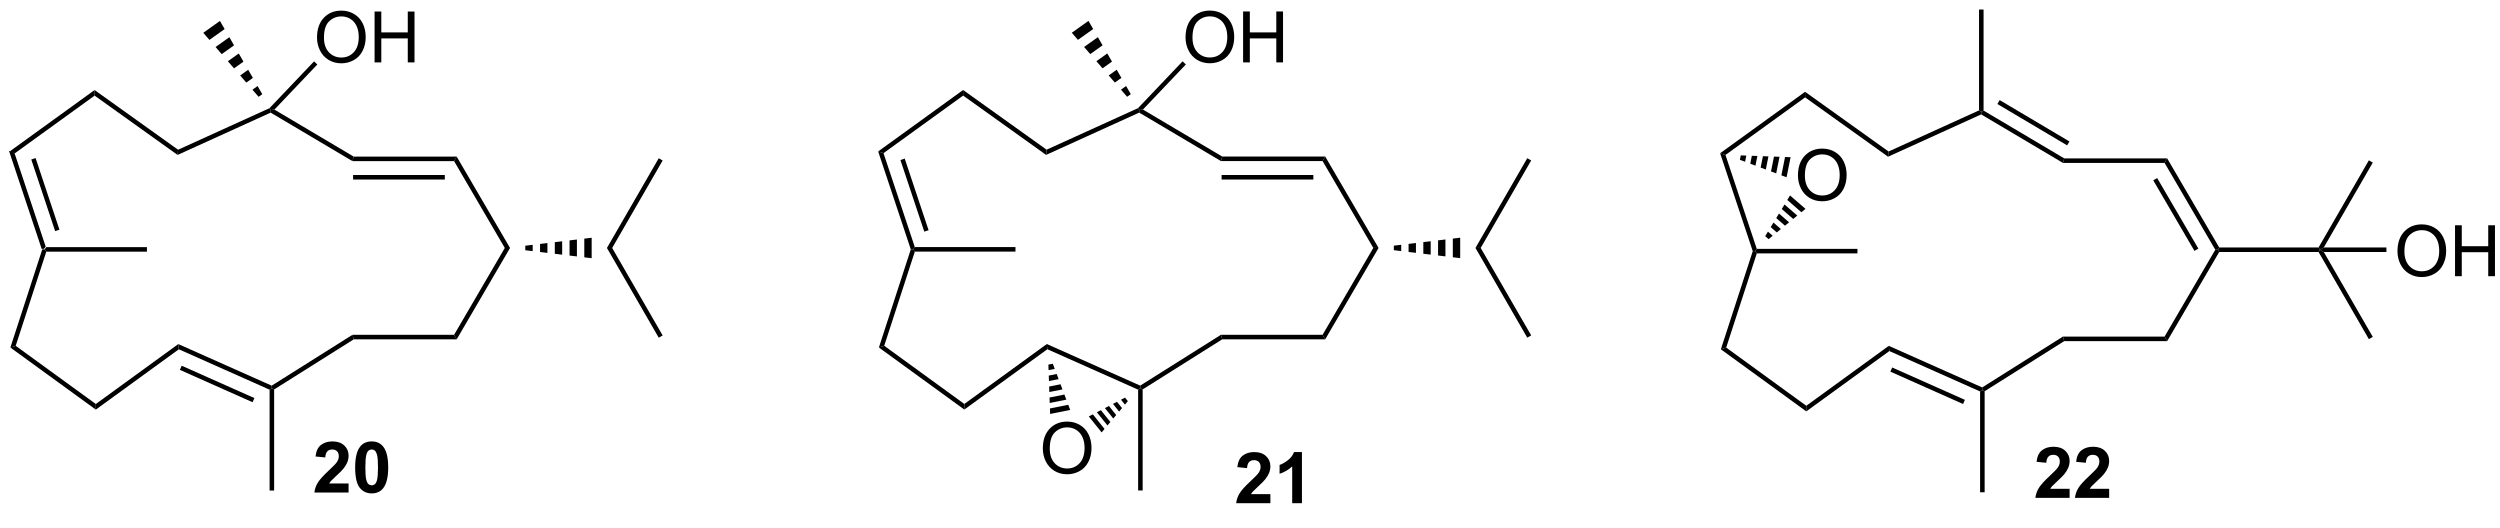 <?xml version="1.0" encoding="UTF-8"?>
<!DOCTYPE svg PUBLIC '-//W3C//DTD SVG 1.0//EN'
          'http://www.w3.org/TR/2001/REC-SVG-20010904/DTD/svg10.dtd'>
<svg stroke-dasharray="none" shape-rendering="auto" xmlns="http://www.w3.org/2000/svg" font-family="'Dialog'" text-rendering="auto" width="90" fill-opacity="1" color-interpolation="auto" color-rendering="auto" preserveAspectRatio="xMidYMid meet" font-size="12px" viewBox="0 0 90 19" fill="black" xmlns:xlink="http://www.w3.org/1999/xlink" stroke="black" image-rendering="auto" stroke-miterlimit="10" stroke-linecap="square" stroke-linejoin="miter" font-style="normal" stroke-width="1" height="19" stroke-dashoffset="0" font-weight="normal" stroke-opacity="1"
><!--Generated by the Batik Graphics2D SVG Generator--><defs id="genericDefs"
  /><g
  ><defs id="defs1"
    ><clipPath clipPathUnits="userSpaceOnUse" id="clipPath1"
      ><path d="M0.633 1.479 L290.231 1.479 L290.231 60.6 L0.633 60.6 L0.633 1.479 Z"
      /></clipPath
      ><clipPath clipPathUnits="userSpaceOnUse" id="clipPath2"
      ><path d="M106.06 97.615 L106.06 155.092 L387.606 155.092 L387.606 97.615 Z"
      /></clipPath
    ></defs
    ><g transform="scale(0.311,0.311) translate(-0.633,-1.479) matrix(1.029,0,0,1.029,-108.461,-98.928)"
    ><path d="M107.032 114.553 L107.635 114.747 L111.157 125.313 L110.973 125.569 L110.705 125.57 ZM109.538 115.519 L112.224 123.578 L112.708 123.416 L110.022 115.357 Z" stroke="none" clip-path="url(#clipPath2)"
    /></g
    ><g transform="matrix(0.32,0,0,0.32,-33.904,-31.204)"
    ><path d="M111.159 125.824 L110.973 125.569 L111.157 125.313 L122.482 125.313 L122.482 125.824 Z" stroke="none" clip-path="url(#clipPath2)"
    /></g
    ><g transform="matrix(0.32,0,0,0.32,-33.904,-31.204)"
    ><path d="M125.984 114.357 L125.927 114.943 L116.594 108.27 L116.592 107.642 Z" stroke="none" clip-path="url(#clipPath2)"
    /></g
    ><g transform="matrix(0.32,0,0,0.32,-33.904,-31.204)"
    ><path d="M116.592 107.642 L116.594 108.27 L107.635 114.747 L107.032 114.553 Z" stroke="none" clip-path="url(#clipPath2)"
    /></g
    ><g transform="matrix(0.32,0,0,0.32,-33.904,-31.204)"
    ><path d="M110.705 125.57 L110.973 125.569 L111.159 125.824 L107.717 136.416 L107.117 136.611 Z" stroke="none" clip-path="url(#clipPath2)"
    /></g
    ><g transform="matrix(0.32,0,0,0.32,-33.904,-31.204)"
    ><path d="M107.117 136.611 L107.717 136.416 L116.728 142.963 L116.728 143.594 Z" stroke="none" clip-path="url(#clipPath2)"
    /></g
    ><g transform="matrix(0.32,0,0,0.32,-33.904,-31.204)"
    ><path d="M116.728 143.594 L116.728 142.963 L126.007 136.221 L126.069 136.807 Z" stroke="none" clip-path="url(#clipPath2)"
    /></g
    ><g transform="matrix(0.32,0,0,0.32,-33.904,-31.204)"
    ><path d="M126.069 136.807 L126.007 136.221 L136.514 140.899 L136.535 141.187 L136.28 141.353 ZM126.184 139.122 L134.363 142.763 L134.571 142.297 L126.392 138.656 Z" stroke="none" clip-path="url(#clipPath2)"
    /></g
    ><g transform="matrix(0.32,0,0,0.32,-33.904,-31.204)"
    ><path d="M136.28 141.353 L136.535 141.187 L136.79 141.328 L136.79 152.696 L136.28 152.696 Z" stroke="none" clip-path="url(#clipPath2)"
    /></g
    ><g transform="matrix(0.32,0,0,0.32,-33.904,-31.204)"
    ><path d="M125.927 114.943 L125.984 114.357 L136.265 109.685 L136.416 109.897 L136.4 110.184 Z" stroke="none" clip-path="url(#clipPath2)"
    /></g
    ><g transform="matrix(0.32,0,0,0.32,-33.904,-31.204)"
    ><path d="M145.746 135.689 L145.599 135.178 L157.034 135.178 L157.327 135.689 Z" stroke="none" clip-path="url(#clipPath2)"
    /></g
    ><g transform="matrix(0.32,0,0,0.32,-33.904,-31.204)"
    ><path d="M157.327 135.689 L157.034 135.178 L162.739 125.409 L163.33 125.409 Z" stroke="none" clip-path="url(#clipPath2)"
    /></g
    ><g transform="matrix(0.32,0,0,0.32,-33.904,-31.204)"
    ><path d="M163.33 125.409 L162.739 125.409 L157.034 115.64 L157.327 115.13 Z" stroke="none" clip-path="url(#clipPath2)"
    /></g
    ><g transform="matrix(0.32,0,0,0.32,-33.904,-31.204)"
    ><path d="M157.327 115.13 L157.034 115.64 L145.602 115.64 L145.742 115.13 ZM155.992 117.202 L145.672 117.202 L145.672 117.712 L155.992 117.712 Z" stroke="none" clip-path="url(#clipPath2)"
    /></g
    ><g transform="matrix(0.32,0,0,0.32,-33.904,-31.204)"
    ><path d="M136.79 141.328 L136.535 141.187 L136.514 140.899 L145.599 135.178 L145.746 135.689 Z" stroke="none" clip-path="url(#clipPath2)"
    /></g
    ><g transform="matrix(0.32,0,0,0.32,-33.904,-31.204)"
    ><path d="M136.4 110.184 L136.416 109.897 L136.822 109.841 L145.742 115.13 L145.602 115.64 Z" stroke="none" clip-path="url(#clipPath2)"
    /></g
    ><g transform="matrix(0.32,0,0,0.32,-33.904,-31.204)"
    ><path d="M165.047 125.154 L165.876 125.055 L165.876 125.764 L165.047 125.665 ZM166.706 124.955 L167.535 124.856 L167.535 125.963 L166.706 125.864 ZM168.365 124.756 L169.194 124.657 L169.194 126.162 L168.365 126.063 ZM170.024 124.557 L170.853 124.458 L170.853 126.361 L170.024 126.262 ZM171.683 124.358 L172.512 124.258 L172.512 126.56 L171.683 126.461 Z" stroke="none" clip-path="url(#clipPath2)"
    /></g
    ><g transform="matrix(0.32,0,0,0.32,-33.904,-31.204)"
    ><path d="M174.23 125.409 L174.819 125.409 L180.5 135.249 L180.058 135.504 Z" stroke="none" clip-path="url(#clipPath2)"
    /></g
    ><g transform="matrix(0.32,0,0,0.32,-33.904,-31.204)"
    ><path d="M180.058 115.315 L180.5 115.57 L174.819 125.409 L174.23 125.409 Z" stroke="none" clip-path="url(#clipPath2)"
    /></g
    ><g transform="matrix(0.32,0,0,0.32,-33.904,-31.204)"
    ><path d="M141.614 101.747 Q141.614 100.32 142.38 99.515 Q143.146 98.708 144.357 98.708 Q145.148 98.708 145.784 99.088 Q146.422 99.466 146.755 100.143 Q147.091 100.82 147.091 101.679 Q147.091 102.552 146.739 103.239 Q146.388 103.927 145.742 104.281 Q145.099 104.635 144.351 104.635 Q143.544 104.635 142.906 104.244 Q142.271 103.851 141.942 103.177 Q141.614 102.499 141.614 101.747 ZM142.396 101.757 Q142.396 102.794 142.95 103.39 Q143.508 103.984 144.349 103.984 Q145.203 103.984 145.755 103.382 Q146.31 102.781 146.31 101.677 Q146.31 100.976 146.073 100.455 Q145.836 99.934 145.38 99.648 Q144.927 99.359 144.359 99.359 Q143.554 99.359 142.974 99.914 Q142.396 100.466 142.396 101.757 ZM148.09 104.536 L148.09 98.809 L148.847 98.809 L148.847 101.161 L151.824 101.161 L151.824 98.809 L152.582 98.809 L152.582 104.536 L151.824 104.536 L151.824 101.835 L148.847 101.835 L148.847 104.536 L148.09 104.536 Z" stroke="none" clip-path="url(#clipPath2)"
    /></g
    ><g transform="matrix(0.32,0,0,0.32,-33.904,-31.204)"
    ><path d="M136.822 109.841 L136.416 109.897 L136.265 109.685 L141.282 104.416 L141.651 104.767 Z" stroke="none" clip-path="url(#clipPath2)"
    /></g
    ><g transform="matrix(0.32,0,0,0.32,-33.904,-31.204)"
    ><path d="M135.042 108.405 L134.35 107.604 L134.928 107.193 L135.457 108.109 ZM133.659 106.804 L132.967 106.004 L133.87 105.362 L134.399 106.278 ZM132.276 105.203 L131.584 104.403 L132.811 103.53 L133.34 104.446 ZM130.893 103.602 L130.201 102.802 L131.753 101.698 L132.282 102.614 ZM129.51 102.001 L128.819 101.201 L130.694 99.867 L131.223 100.783 Z" stroke="none" clip-path="url(#clipPath2)"
    /></g
    ><g transform="matrix(0.32,0,0,0.32,-33.904,-31.204)"
    ><path d="M204.742 114.548 L205.344 114.742 L208.866 125.309 L208.682 125.564 L208.414 125.565 ZM207.247 115.514 L209.933 123.573 L210.417 123.411 L207.731 115.352 Z" stroke="none" clip-path="url(#clipPath2)"
    /></g
    ><g transform="matrix(0.32,0,0,0.32,-33.904,-31.204)"
    ><path d="M208.868 125.819 L208.682 125.564 L208.866 125.309 L220.191 125.309 L220.191 125.819 Z" stroke="none" clip-path="url(#clipPath2)"
    /></g
    ><g transform="matrix(0.32,0,0,0.32,-33.904,-31.204)"
    ><path d="M223.693 114.352 L223.636 114.939 L214.303 108.266 L214.301 107.637 Z" stroke="none" clip-path="url(#clipPath2)"
    /></g
    ><g transform="matrix(0.32,0,0,0.32,-33.904,-31.204)"
    ><path d="M214.301 107.637 L214.303 108.266 L205.344 114.742 L204.742 114.548 Z" stroke="none" clip-path="url(#clipPath2)"
    /></g
    ><g transform="matrix(0.32,0,0,0.32,-33.904,-31.204)"
    ><path d="M208.414 125.565 L208.682 125.564 L208.868 125.819 L205.426 136.412 L204.826 136.607 Z" stroke="none" clip-path="url(#clipPath2)"
    /></g
    ><g transform="matrix(0.32,0,0,0.32,-33.904,-31.204)"
    ><path d="M204.826 136.607 L205.426 136.412 L214.437 142.958 L214.437 143.589 Z" stroke="none" clip-path="url(#clipPath2)"
    /></g
    ><g transform="matrix(0.32,0,0,0.32,-33.904,-31.204)"
    ><path d="M214.437 143.589 L214.437 142.958 L223.716 136.216 L223.778 136.802 Z" stroke="none" clip-path="url(#clipPath2)"
    /></g
    ><g transform="matrix(0.32,0,0,0.32,-33.904,-31.204)"
    ><path d="M223.778 136.802 L223.716 136.216 L234.223 140.894 L234.244 141.183 L233.989 141.348 Z" stroke="none" clip-path="url(#clipPath2)"
    /></g
    ><g transform="matrix(0.32,0,0,0.32,-33.904,-31.204)"
    ><path d="M233.989 141.348 L234.244 141.183 L234.499 141.323 L234.499 152.692 L233.989 152.692 Z" stroke="none" clip-path="url(#clipPath2)"
    /></g
    ><g transform="matrix(0.32,0,0,0.32,-33.904,-31.204)"
    ><path d="M223.636 114.939 L223.693 114.352 L233.975 109.681 L234.125 109.892 L234.109 110.18 Z" stroke="none" clip-path="url(#clipPath2)"
    /></g
    ><g transform="matrix(0.32,0,0,0.32,-33.904,-31.204)"
    ><path d="M243.455 135.684 L243.308 135.174 L254.743 135.174 L255.036 135.684 Z" stroke="none" clip-path="url(#clipPath2)"
    /></g
    ><g transform="matrix(0.32,0,0,0.32,-33.904,-31.204)"
    ><path d="M255.036 135.684 L254.743 135.174 L260.448 125.405 L261.039 125.405 Z" stroke="none" clip-path="url(#clipPath2)"
    /></g
    ><g transform="matrix(0.32,0,0,0.32,-33.904,-31.204)"
    ><path d="M261.039 125.405 L260.448 125.405 L254.743 115.636 L255.036 115.125 Z" stroke="none" clip-path="url(#clipPath2)"
    /></g
    ><g transform="matrix(0.32,0,0,0.32,-33.904,-31.204)"
    ><path d="M255.036 115.125 L254.743 115.636 L243.311 115.636 L243.451 115.125 ZM253.701 117.197 L243.381 117.197 L243.381 117.707 L253.701 117.707 Z" stroke="none" clip-path="url(#clipPath2)"
    /></g
    ><g transform="matrix(0.32,0,0,0.32,-33.904,-31.204)"
    ><path d="M234.499 141.323 L234.244 141.183 L234.223 140.894 L243.308 135.174 L243.455 135.684 Z" stroke="none" clip-path="url(#clipPath2)"
    /></g
    ><g transform="matrix(0.32,0,0,0.32,-33.904,-31.204)"
    ><path d="M234.109 110.18 L234.125 109.892 L234.531 109.836 L243.451 115.125 L243.311 115.636 Z" stroke="none" clip-path="url(#clipPath2)"
    /></g
    ><g transform="matrix(0.32,0,0,0.32,-33.904,-31.204)"
    ><path d="M262.756 125.15 L263.586 125.05 L263.586 125.759 L262.756 125.66 ZM264.415 124.951 L265.244 124.851 L265.244 125.958 L264.415 125.859 ZM266.074 124.751 L266.903 124.652 L266.903 126.157 L266.074 126.058 ZM267.733 124.552 L268.562 124.453 L268.562 126.356 L267.733 126.257 ZM269.392 124.353 L270.221 124.254 L270.221 126.555 L269.392 126.456 Z" stroke="none" clip-path="url(#clipPath2)"
    /></g
    ><g transform="matrix(0.32,0,0,0.32,-33.904,-31.204)"
    ><path d="M271.939 125.405 L272.528 125.405 L278.209 135.244 L277.767 135.499 Z" stroke="none" clip-path="url(#clipPath2)"
    /></g
    ><g transform="matrix(0.32,0,0,0.32,-33.904,-31.204)"
    ><path d="M277.767 115.31 L278.209 115.565 L272.528 125.405 L271.939 125.405 Z" stroke="none" clip-path="url(#clipPath2)"
    /></g
    ><g transform="matrix(0.32,0,0,0.32,-33.904,-31.204)"
    ><path d="M239.323 101.742 Q239.323 100.315 240.089 99.51 Q240.855 98.703 242.065 98.703 Q242.857 98.703 243.493 99.083 Q244.131 99.461 244.464 100.138 Q244.8 100.815 244.8 101.674 Q244.8 102.547 244.448 103.234 Q244.097 103.922 243.451 104.276 Q242.808 104.63 242.06 104.63 Q241.253 104.63 240.615 104.24 Q239.98 103.846 239.651 103.172 Q239.323 102.495 239.323 101.742 ZM240.105 101.753 Q240.105 102.789 240.659 103.385 Q241.217 103.979 242.058 103.979 Q242.912 103.979 243.464 103.378 Q244.019 102.776 244.019 101.672 Q244.019 100.971 243.782 100.451 Q243.545 99.93 243.089 99.643 Q242.636 99.354 242.068 99.354 Q241.263 99.354 240.683 99.909 Q240.105 100.461 240.105 101.753 ZM245.799 104.531 L245.799 98.805 L246.556 98.805 L246.556 101.156 L249.533 101.156 L249.533 98.805 L250.291 98.805 L250.291 104.531 L249.533 104.531 L249.533 101.831 L246.556 101.831 L246.556 104.531 L245.799 104.531 Z" stroke="none" clip-path="url(#clipPath2)"
    /></g
    ><g transform="matrix(0.32,0,0,0.32,-33.904,-31.204)"
    ><path d="M234.531 109.836 L234.125 109.892 L233.975 109.681 L238.991 104.411 L239.36 104.763 Z" stroke="none" clip-path="url(#clipPath2)"
    /></g
    ><g transform="matrix(0.32,0,0,0.32,-33.904,-31.204)"
    ><path d="M232.751 108.4 L232.059 107.6 L232.637 107.189 L233.167 108.104 ZM231.368 106.799 L230.676 105.999 L231.579 105.357 L232.108 106.273 ZM229.985 105.198 L229.293 104.398 L230.52 103.525 L231.049 104.441 ZM228.602 103.597 L227.911 102.797 L229.462 101.694 L229.991 102.609 ZM227.219 101.997 L226.528 101.196 L228.403 99.862 L228.932 100.778 Z" stroke="none" clip-path="url(#clipPath2)"
    /></g
    ><g transform="matrix(0.32,0,0,0.32,-33.904,-31.204)"
    ><path d="M223.268 147.98 Q223.268 146.553 224.034 145.749 Q224.8 144.941 226.011 144.941 Q226.802 144.941 227.438 145.321 Q228.076 145.699 228.409 146.376 Q228.745 147.053 228.745 147.913 Q228.745 148.785 228.393 149.472 Q228.042 150.16 227.396 150.514 Q226.753 150.868 226.005 150.868 Q225.198 150.868 224.56 150.478 Q223.925 150.084 223.596 149.41 Q223.268 148.733 223.268 147.98 ZM224.05 147.991 Q224.05 149.027 224.604 149.624 Q225.162 150.217 226.003 150.217 Q226.857 150.217 227.409 149.616 Q227.964 149.014 227.964 147.91 Q227.964 147.209 227.727 146.689 Q227.49 146.168 227.034 145.881 Q226.581 145.592 226.013 145.592 Q225.208 145.592 224.628 146.147 Q224.05 146.699 224.05 147.991 Z" stroke="none" clip-path="url(#clipPath2)"
    /></g
    ><g transform="matrix(0.32,0,0,0.32,-33.904,-31.204)"
    ><path d="M224.392 138.433 L224.609 139.01 L223.914 139.149 L223.892 138.533 ZM224.826 139.587 L225.043 140.165 L223.958 140.382 L223.936 139.766 ZM225.26 140.742 L225.477 141.32 L224.001 141.615 L223.979 140.998 ZM225.695 141.897 L225.911 142.474 L224.045 142.848 L224.023 142.231 ZM226.129 143.052 L226.346 143.629 L224.089 144.081 L224.067 143.464 Z" stroke="none" clip-path="url(#clipPath2)"
    /></g
    ><g transform="matrix(0.32,0,0,0.32,-33.904,-31.204)"
    ><path d="M232.834 142.641 L232.506 143.032 L232.062 142.479 L232.515 142.243 ZM232.178 143.423 L231.85 143.814 L231.157 142.95 L231.61 142.714 ZM231.522 144.204 L231.194 144.595 L230.252 143.421 L230.705 143.185 ZM230.867 144.986 L230.539 145.377 L229.347 143.892 L229.8 143.657 ZM230.211 145.768 L229.883 146.158 L228.442 144.363 L228.895 144.128 Z" stroke="none" clip-path="url(#clipPath2)"
    /></g
    ><g transform="matrix(0.32,0,0,0.32,-33.904,-31.204)"
    ><path d="M299.463 114.752 L300.065 114.946 L303.588 125.512 L303.404 125.767 L303.135 125.769 Z" stroke="none" clip-path="url(#clipPath2)"
    /></g
    ><g transform="matrix(0.32,0,0,0.32,-33.904,-31.204)"
    ><path d="M318.414 114.556 L318.357 115.142 L309.024 108.469 L309.023 107.841 Z" stroke="none" clip-path="url(#clipPath2)"
    /></g
    ><g transform="matrix(0.32,0,0,0.32,-33.904,-31.204)"
    ><path d="M309.023 107.841 L309.024 108.469 L300.065 114.946 L299.463 114.752 Z" stroke="none" clip-path="url(#clipPath2)"
    /></g
    ><g transform="matrix(0.32,0,0,0.32,-33.904,-31.204)"
    ><path d="M303.135 125.769 L303.404 125.767 L303.589 126.023 L300.147 136.615 L299.547 136.81 Z" stroke="none" clip-path="url(#clipPath2)"
    /></g
    ><g transform="matrix(0.32,0,0,0.32,-33.904,-31.204)"
    ><path d="M299.547 136.81 L300.147 136.615 L309.158 143.162 L309.158 143.793 Z" stroke="none" clip-path="url(#clipPath2)"
    /></g
    ><g transform="matrix(0.32,0,0,0.32,-33.904,-31.204)"
    ><path d="M309.158 143.793 L309.158 143.162 L318.438 136.42 L318.5 137.006 Z" stroke="none" clip-path="url(#clipPath2)"
    /></g
    ><g transform="matrix(0.32,0,0,0.32,-33.904,-31.204)"
    ><path d="M318.5 137.006 L318.438 136.42 L328.945 141.098 L328.966 141.386 L328.71 141.552 ZM318.615 139.321 L326.793 142.963 L327.001 142.496 L318.822 138.855 Z" stroke="none" clip-path="url(#clipPath2)"
    /></g
    ><g transform="matrix(0.32,0,0,0.32,-33.904,-31.204)"
    ><path d="M328.71 141.552 L328.966 141.386 L329.221 141.527 L329.221 152.895 L328.71 152.895 Z" stroke="none" clip-path="url(#clipPath2)"
    /></g
    ><g transform="matrix(0.32,0,0,0.32,-33.904,-31.204)"
    ><path d="M318.357 115.142 L318.414 114.556 L328.591 109.932 L328.847 110.096 L328.831 110.383 Z" stroke="none" clip-path="url(#clipPath2)"
    /></g
    ><g transform="matrix(0.32,0,0,0.32,-33.904,-31.204)"
    ><path d="M338.176 135.888 L338.029 135.377 L349.465 135.377 L349.758 135.888 Z" stroke="none" clip-path="url(#clipPath2)"
    /></g
    ><g transform="matrix(0.32,0,0,0.32,-33.904,-31.204)"
    ><path d="M349.758 135.888 L349.465 135.377 L355.17 125.608 L355.465 125.608 L355.611 125.864 Z" stroke="none" clip-path="url(#clipPath2)"
    /></g
    ><g transform="matrix(0.32,0,0,0.32,-33.904,-31.204)"
    ><path d="M355.611 125.353 L355.465 125.608 L355.17 125.608 L349.465 115.839 L349.758 115.329 ZM353.266 125.48 L348.632 117.545 L348.191 117.802 L352.825 125.737 Z" stroke="none" clip-path="url(#clipPath2)"
    /></g
    ><g transform="matrix(0.32,0,0,0.32,-33.904,-31.204)"
    ><path d="M349.758 115.329 L349.465 115.839 L338.033 115.839 L338.173 115.329 Z" stroke="none" clip-path="url(#clipPath2)"
    /></g
    ><g transform="matrix(0.32,0,0,0.32,-33.904,-31.204)"
    ><path d="M329.221 141.527 L328.966 141.386 L328.945 141.098 L338.029 135.377 L338.176 135.888 Z" stroke="none" clip-path="url(#clipPath2)"
    /></g
    ><g transform="matrix(0.32,0,0,0.32,-33.904,-31.204)"
    ><path d="M328.831 110.383 L328.847 110.096 L329.102 109.951 L338.173 115.329 L338.033 115.839 ZM330.654 109.212 L338.504 113.867 L338.764 113.428 L330.914 108.773 Z" stroke="none" clip-path="url(#clipPath2)"
    /></g
    ><g transform="matrix(0.32,0,0,0.32,-33.904,-31.204)"
    ><path d="M329.102 109.951 L328.847 110.096 L328.591 109.932 L328.591 98.587 L329.102 98.587 Z" stroke="none" clip-path="url(#clipPath2)"
    /></g
    ><g transform="matrix(0.32,0,0,0.32,-33.904,-31.204)"
    ><path d="M308.219 117.269 Q308.219 115.842 308.985 115.037 Q309.751 114.23 310.962 114.23 Q311.753 114.23 312.389 114.61 Q313.027 114.988 313.36 115.665 Q313.696 116.342 313.696 117.201 Q313.696 118.074 313.344 118.761 Q312.993 119.449 312.347 119.803 Q311.704 120.157 310.956 120.157 Q310.149 120.157 309.511 119.767 Q308.876 119.373 308.548 118.699 Q308.219 118.022 308.219 117.269 ZM309.001 117.28 Q309.001 118.316 309.555 118.912 Q310.113 119.506 310.954 119.506 Q311.808 119.506 312.36 118.905 Q312.915 118.303 312.915 117.199 Q312.915 116.498 312.678 115.978 Q312.441 115.457 311.985 115.17 Q311.532 114.881 310.964 114.881 Q310.159 114.881 309.579 115.436 Q309.001 115.988 309.001 117.28 Z" stroke="none" clip-path="url(#clipPath2)"
    /></g
    ><g transform="matrix(0.32,0,0,0.32,-33.904,-31.204)"
    ><path d="M304.532 124.081 L304.843 123.572 L305.378 124.038 L304.917 124.416 ZM305.154 123.063 L305.465 122.554 L306.3 123.281 L305.839 123.659 ZM305.776 122.045 L306.087 121.536 L307.223 122.524 L306.761 122.902 ZM306.397 121.026 L306.708 120.517 L308.145 121.766 L307.684 122.145 ZM307.019 120.008 L307.33 119.499 L309.067 121.009 L308.606 121.388 Z" stroke="none" clip-path="url(#clipPath2)"
    /></g
    ><g transform="matrix(0.32,0,0,0.32,-33.904,-31.204)"
    ><path d="M301.788 114.993 L302.41 115.016 L302.272 115.711 L301.688 115.493 ZM303.033 115.038 L303.655 115.061 L303.438 116.147 L302.855 115.929 ZM304.278 115.084 L304.9 115.107 L304.605 116.583 L304.022 116.365 ZM305.522 115.129 L306.145 115.152 L305.772 117.019 L305.189 116.801 ZM306.767 115.175 L307.39 115.198 L306.939 117.455 L306.356 117.237 Z" stroke="none" clip-path="url(#clipPath2)"
    /></g
    ><g transform="matrix(0.32,0,0,0.32,-33.904,-31.204)"
    ><path d="M303.589 126.023 L303.404 125.767 L303.588 125.512 L314.913 125.512 L314.913 126.023 Z" stroke="none" clip-path="url(#clipPath2)"
    /></g
    ><g transform="matrix(0.32,0,0,0.32,-33.904,-31.204)"
    ><path d="M355.611 125.864 L355.465 125.608 L355.611 125.353 L366.787 125.353 L366.934 125.608 L366.787 125.864 Z" stroke="none" clip-path="url(#clipPath2)"
    /></g
    ><g transform="matrix(0.32,0,0,0.32,-33.904,-31.204)"
    ><path d="M367.376 125.353 L366.934 125.608 L366.787 125.353 L372.448 115.548 L372.889 115.803 Z" stroke="none" clip-path="url(#clipPath2)"
    /></g
    ><g transform="matrix(0.32,0,0,0.32,-33.904,-31.204)"
    ><path d="M366.787 125.864 L366.934 125.608 L367.376 125.864 L372.889 135.413 L372.448 135.668 Z" stroke="none" clip-path="url(#clipPath2)"
    /></g
    ><g transform="matrix(0.32,0,0,0.32,-33.904,-31.204)"
    ><path d="M375.666 125.794 Q375.666 124.367 376.432 123.563 Q377.197 122.755 378.408 122.755 Q379.2 122.755 379.835 123.135 Q380.473 123.513 380.807 124.19 Q381.143 124.867 381.143 125.727 Q381.143 126.599 380.791 127.287 Q380.44 127.974 379.794 128.328 Q379.151 128.682 378.403 128.682 Q377.596 128.682 376.958 128.292 Q376.322 127.898 375.994 127.224 Q375.666 126.547 375.666 125.794 ZM376.447 125.805 Q376.447 126.841 377.002 127.438 Q377.559 128.031 378.401 128.031 Q379.255 128.031 379.807 127.43 Q380.361 126.828 380.361 125.724 Q380.361 125.023 380.125 124.503 Q379.887 123.982 379.432 123.695 Q378.979 123.406 378.411 123.406 Q377.606 123.406 377.026 123.961 Q376.447 124.513 376.447 125.805 ZM382.141 128.583 L382.141 122.857 L382.899 122.857 L382.899 125.208 L385.876 125.208 L385.876 122.857 L386.634 122.857 L386.634 128.583 L385.876 128.583 L385.876 125.883 L382.899 125.883 L382.899 128.583 L382.141 128.583 Z" stroke="none" clip-path="url(#clipPath2)"
    /></g
    ><g transform="matrix(0.32,0,0,0.32,-33.904,-31.204)"
    ><path d="M367.376 125.864 L366.934 125.608 L367.376 125.353 L374.423 125.353 L374.423 125.864 Z" stroke="none" clip-path="url(#clipPath2)"
    /></g
    ><g transform="matrix(0.32,0,0,0.32,-33.904,-31.204)"
    ><path d="M145.166 151.9 L145.166 152.921 L141.32 152.921 Q141.382 152.343 141.695 151.825 Q142.007 151.307 142.929 150.452 Q143.672 149.76 143.838 149.515 Q144.065 149.174 144.065 148.843 Q144.065 148.476 143.867 148.278 Q143.672 148.08 143.323 148.08 Q142.979 148.08 142.776 148.288 Q142.573 148.494 142.541 148.976 L141.448 148.867 Q141.547 147.96 142.062 147.567 Q142.578 147.171 143.351 147.171 Q144.198 147.171 144.682 147.63 Q145.166 148.085 145.166 148.765 Q145.166 149.15 145.028 149.502 Q144.89 149.851 144.588 150.234 Q144.39 150.486 143.869 150.963 Q143.351 151.439 143.211 151.596 Q143.073 151.752 142.987 151.9 L145.166 151.9 ZM147.764 147.171 Q148.597 147.171 149.066 147.765 Q149.623 148.468 149.623 150.096 Q149.623 151.721 149.061 152.432 Q148.597 153.02 147.764 153.02 Q146.928 153.02 146.415 152.377 Q145.905 151.734 145.905 150.085 Q145.905 148.468 146.467 147.757 Q146.933 147.171 147.764 147.171 ZM147.764 148.08 Q147.566 148.08 147.41 148.208 Q147.254 148.335 147.168 148.663 Q147.053 149.088 147.053 150.096 Q147.053 151.103 147.155 151.481 Q147.256 151.859 147.41 151.984 Q147.566 152.109 147.764 152.109 Q147.965 152.109 148.121 151.981 Q148.277 151.853 148.363 151.525 Q148.475 151.103 148.475 150.096 Q148.475 149.088 148.373 148.713 Q148.272 148.335 148.118 148.208 Q147.965 148.08 147.764 148.08 Z" stroke="none" clip-path="url(#clipPath2)"
    /></g
    ><g transform="matrix(0.32,0,0,0.32,-33.904,-31.204)"
    ><path d="M248.867 153.099 L248.867 154.12 L245.021 154.12 Q245.083 153.542 245.396 153.024 Q245.708 152.506 246.63 151.651 Q247.373 150.959 247.539 150.714 Q247.766 150.373 247.766 150.042 Q247.766 149.675 247.568 149.477 Q247.373 149.279 247.024 149.279 Q246.68 149.279 246.477 149.487 Q246.274 149.693 246.242 150.175 L245.149 150.065 Q245.248 149.159 245.763 148.766 Q246.279 148.37 247.052 148.37 Q247.899 148.37 248.383 148.828 Q248.867 149.284 248.867 149.964 Q248.867 150.349 248.729 150.701 Q248.591 151.05 248.289 151.433 Q248.091 151.685 247.571 152.162 Q247.052 152.638 246.912 152.795 Q246.774 152.951 246.688 153.099 L248.867 153.099 ZM252.418 154.12 L251.322 154.12 L251.322 149.982 Q250.72 150.545 249.903 150.815 L249.903 149.818 Q250.332 149.677 250.835 149.287 Q251.34 148.893 251.528 148.37 L252.418 148.37 L252.418 154.12 Z" stroke="none" clip-path="url(#clipPath2)"
    /></g
    ><g transform="matrix(0.32,0,0,0.32,-33.904,-31.204)"
    ><path d="M338.781 152.5 L338.781 153.521 L334.935 153.521 Q334.998 152.942 335.31 152.424 Q335.623 151.906 336.544 151.052 Q337.287 150.359 337.453 150.114 Q337.68 149.773 337.68 149.442 Q337.68 149.075 337.482 148.877 Q337.287 148.679 336.938 148.679 Q336.594 148.679 336.391 148.888 Q336.188 149.094 336.156 149.575 L335.063 149.466 Q335.162 148.56 335.677 148.166 Q336.193 147.771 336.966 147.771 Q337.813 147.771 338.297 148.229 Q338.781 148.685 338.781 149.364 Q338.781 149.75 338.643 150.101 Q338.505 150.45 338.203 150.833 Q338.005 151.086 337.485 151.562 Q336.966 152.039 336.826 152.195 Q336.688 152.351 336.602 152.5 L338.781 152.5 ZM343.231 152.5 L343.231 153.521 L339.384 153.521 Q339.447 152.942 339.759 152.424 Q340.072 151.906 340.994 151.052 Q341.736 150.359 341.902 150.114 Q342.129 149.773 342.129 149.442 Q342.129 149.075 341.931 148.877 Q341.736 148.679 341.387 148.679 Q341.043 148.679 340.84 148.888 Q340.637 149.094 340.606 149.575 L339.512 149.466 Q339.611 148.56 340.126 148.166 Q340.642 147.771 341.416 147.771 Q342.262 147.771 342.746 148.229 Q343.231 148.685 343.231 149.364 Q343.231 149.75 343.093 150.101 Q342.955 150.45 342.652 150.833 Q342.455 151.086 341.934 151.562 Q341.416 152.039 341.275 152.195 Q341.137 152.351 341.051 152.5 L343.231 152.5 Z" stroke="none" clip-path="url(#clipPath2)"
    /></g
  ></g
></svg
>
